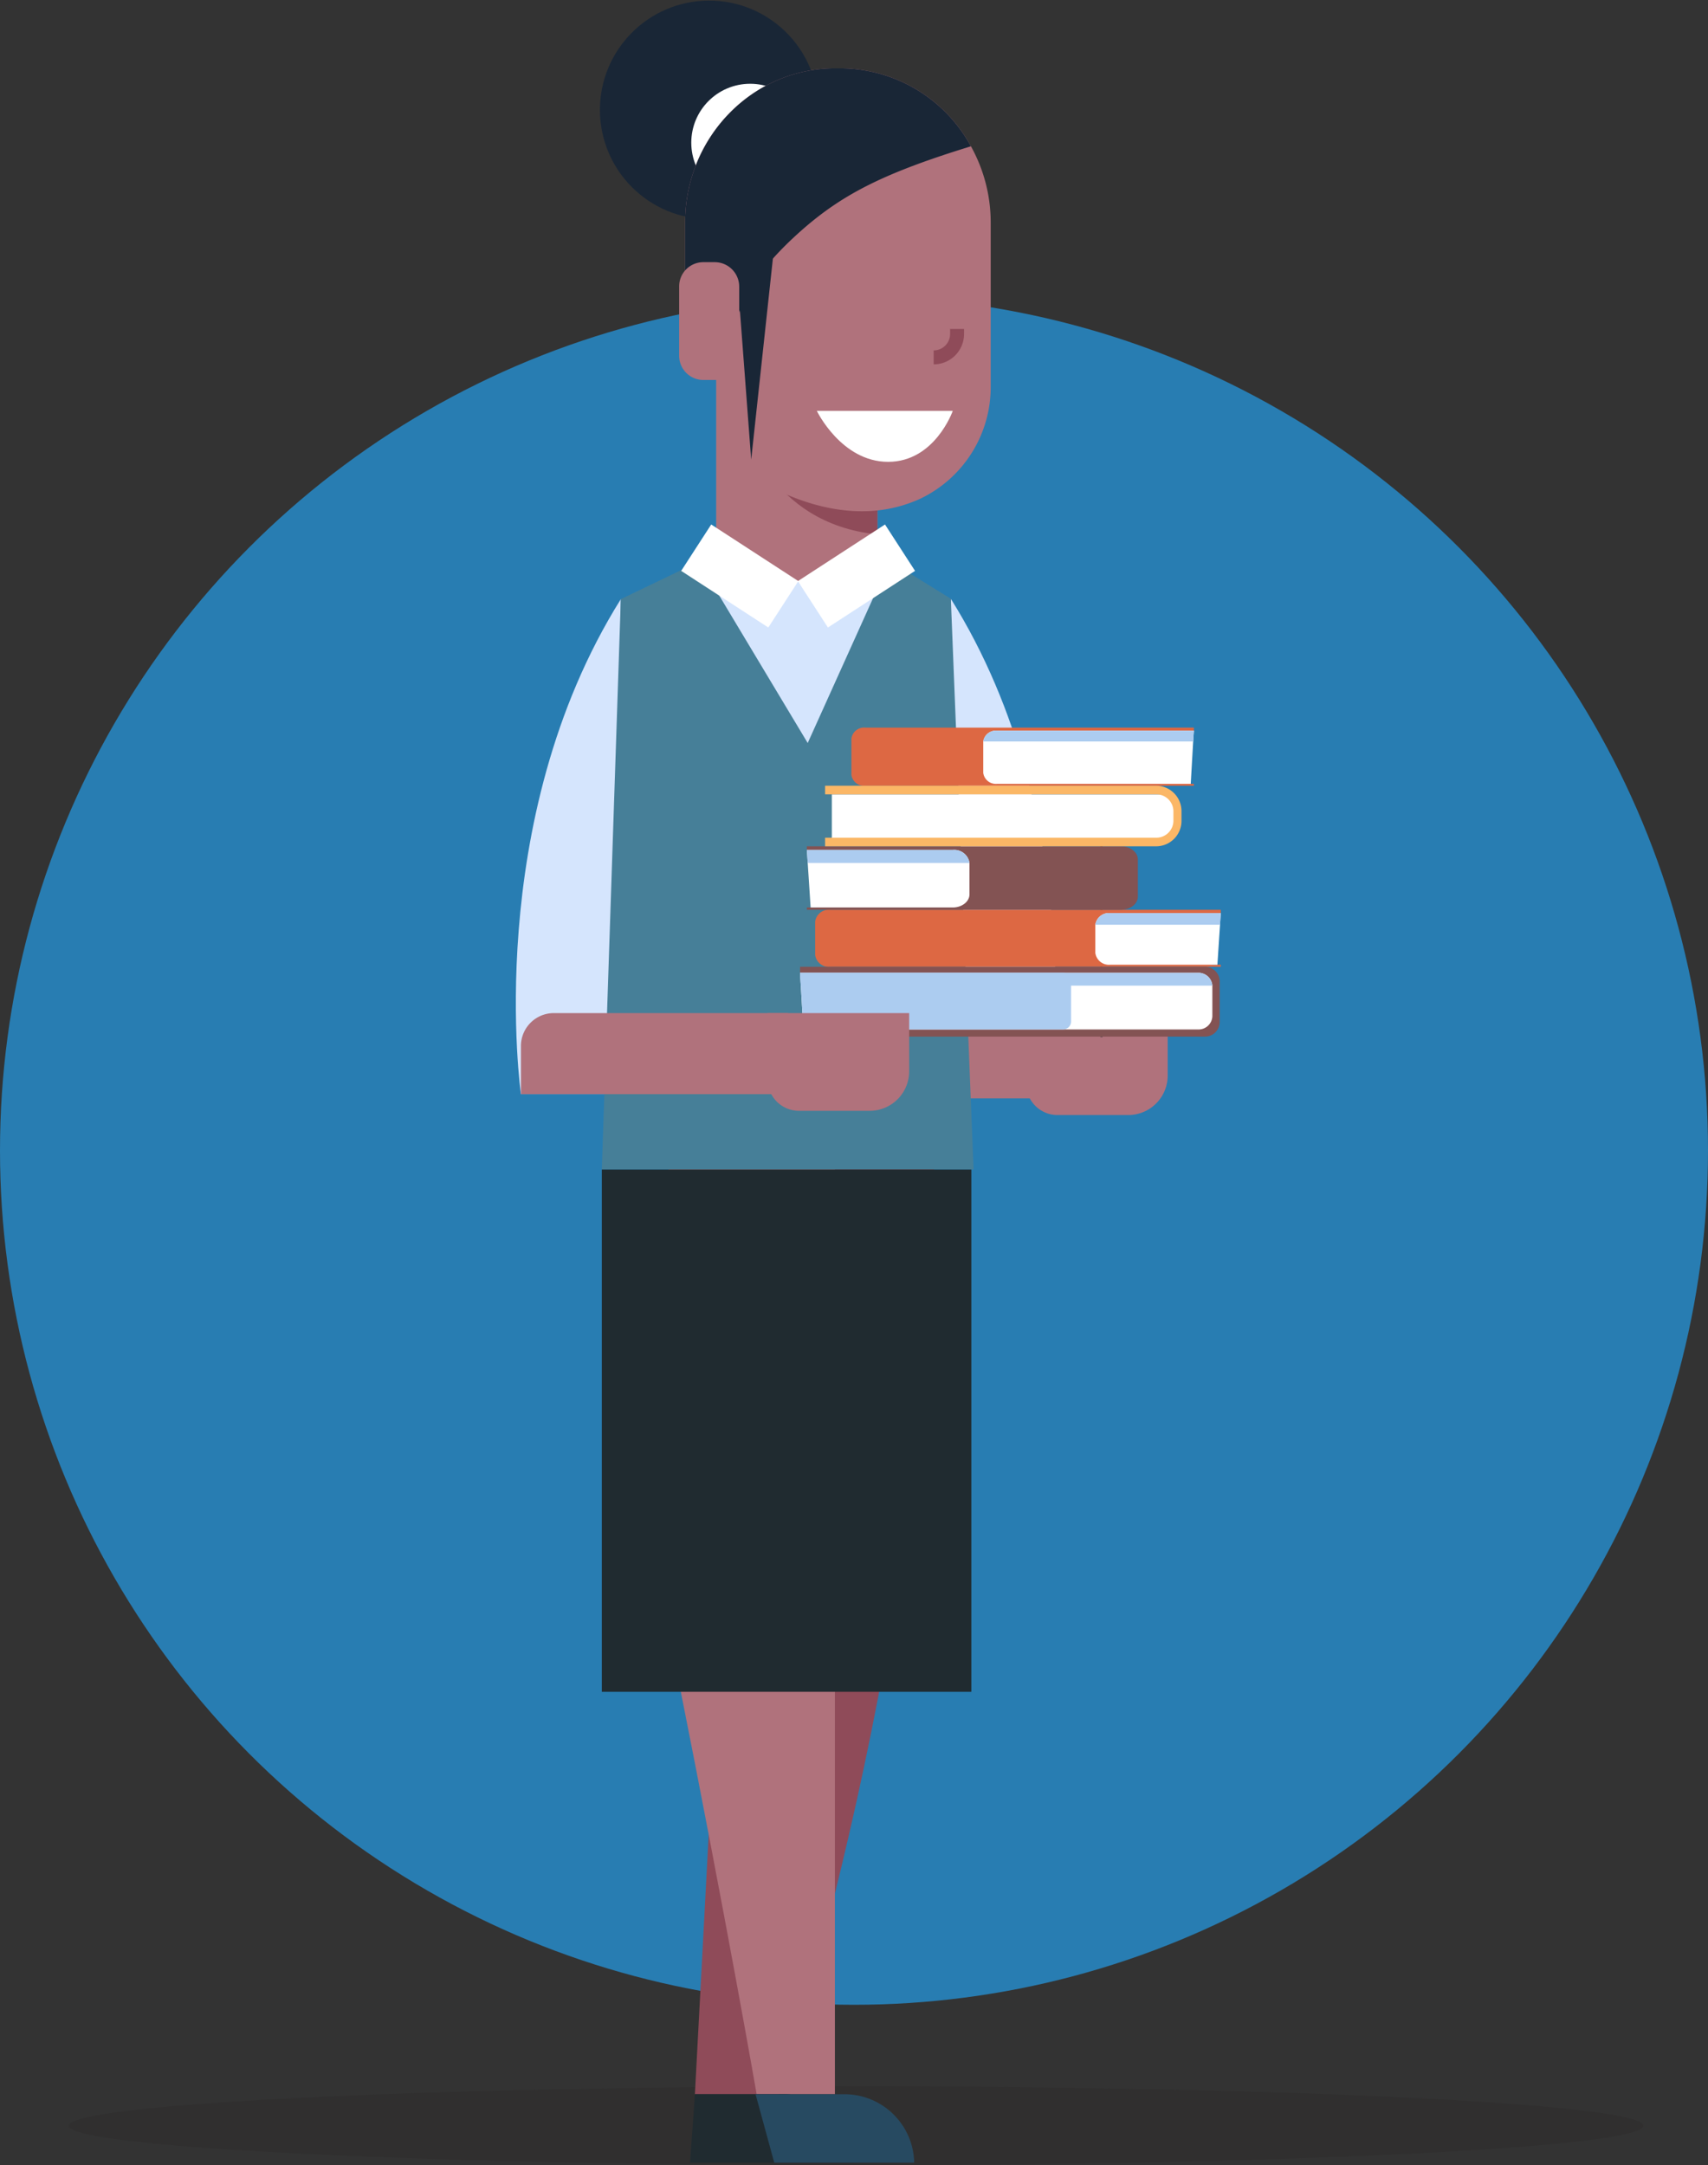 <svg id="Component_16_1" data-name="Component 16 – 1" xmlns="http://www.w3.org/2000/svg" width="298" height="377.647" viewBox="0 0 298 377.647">
  <rect x="0" y="0" width="298" height="377.647" fill="#333333" stroke="none"/>
  <circle id="Ellipse_6" data-name="Ellipse 6" cx="149" cy="149" r="149" transform="translate(0 51.681)" fill="#287db2"/>
  <ellipse id="Ellipse_7" data-name="Ellipse 7" cx="137.354" cy="6.872" rx="137.354" ry="6.872" transform="translate(12 363.903)" fill="#231f20" opacity="0.2"/>
  <g id="Group_1653" data-name="Group 1653" transform="translate(-229.226 -194.728)">
    <path id="Path_2080" data-name="Path 2080" d="M381.706,280.71l.549,86.338h16.877S405.971,319.457,381.706,280.71Z" transform="translate(13.416 18.463)" fill="#d5e5fd"/>
    <path id="Rectangle_292" data-name="Rectangle 292" d="M0,0H24.7a0,0,0,0,1,0,0V10.157a6.888,6.888,0,0,1-6.888,6.888H5.477A5.477,5.477,0,0,1,0,11.567V0A0,0,0,0,1,0,0Z" transform="translate(408.257 372.173)" fill="#b0727c"/>
    <path id="Rectangle_293" data-name="Rectangle 293" d="M5.742,0H46.6a0,0,0,0,1,0,0V14.138a0,0,0,0,1,0,0H0a0,0,0,0,1,0,0v-8.4A5.742,5.742,0,0,1,5.742,0Z" transform="translate(365.222 372.173)" fill="#b0727c"/>
    <g id="Group_1626" data-name="Group 1626" transform="translate(350.469 398.472)">
      <path id="Path_2081" data-name="Path 2081" d="M386.655,362.456c0,79.5-27.07,161.539-27.07,161.539H344.946l8.565-161.539Z" transform="translate(-344.946 -362.456)" fill="#8f4b59"/>
    </g>
    <g id="Group_1627" data-name="Group 1627" transform="translate(337.164 398.472)">
      <path id="Path_2082" data-name="Path 2082" d="M342.834,362.456c-17.1,34.135-5.272,54.83,1.251,87.526C353.014,494.74,358.068,524,358.068,524h13.657V362.456Z" transform="translate(-333.993 -362.456)" fill="#b0727c"/>
    </g>
    <path id="Path_2083" data-name="Path 2083" d="M337.541,280.761l-.549,86.338H320.114S313.275,319.51,337.541,280.761Z" transform="translate(0 18.474)" fill="#d5e5fd"/>
    <path id="Path_2084" data-name="Path 2084" d="M396.438,381.669H331.574l3.316-99.5,16.633-7.991h28.139l12.809,7.928Z" transform="translate(2.652 17.061)" fill="#467f98"/>
    <path id="Path_2085" data-name="Path 2085" d="M346.645,277.473l17.616,29.354,13.806-30.592L363.81,278.2Z" transform="translate(5.888 17.502)" fill="#d5e5fd"/>
    <g id="Group_1628" data-name="Group 1628" transform="translate(349.617 560.011)">
      <path id="Path_2086" data-name="Path 2086" d="M360.616,495.44H345.1l-.852,11.935h28.53A12.165,12.165,0,0,0,360.616,495.44Z" transform="translate(-344.245 -495.44)" fill="#202b30"/>
    </g>
    <g id="Group_1629" data-name="Group 1629" transform="translate(361.05 560.011)">
      <path id="Path_2087" data-name="Path 2087" d="M369.176,495.44H353.657l3.263,11.935h24.415A12.163,12.163,0,0,0,369.176,495.44Z" transform="translate(-353.657 -495.44)" fill="#274a61"/>
    </g>
    <g id="Group_1633" data-name="Group 1633" transform="translate(354.174 249.222)">
      <g id="Group_1632" data-name="Group 1632">
        <g id="Group_1631" data-name="Group 1631">
          <g id="Group_1630" data-name="Group 1630">
            <path id="Path_2088" data-name="Path 2088" d="M376.135,281.611s-3.7,4.909-14.069,4.909S348,281.611,348,281.611V239.589h28.139Z" transform="translate(-347.996 -239.589)" fill="#b0727c"/>
          </g>
        </g>
      </g>
    </g>
    <g id="Group_1637" data-name="Group 1637" transform="translate(359.07 268.739)">
      <g id="Group_1636" data-name="Group 1636" transform="translate(0 0)">
        <g id="Group_1635" data-name="Group 1635">
          <g id="Group_1634" data-name="Group 1634">
            <path id="Path_2089" data-name="Path 2089" d="M375.27,274.861v-19.2H352.027S356.135,272.94,375.27,274.861Z" transform="translate(-352.027 -255.656)" fill="#8f4b59"/>
          </g>
        </g>
      </g>
    </g>
    <circle id="Ellipse_68" data-name="Ellipse 68" cx="19.06" cy="19.06" r="19.06" transform="translate(333.792 194.941) rotate(-0.321)" fill="#192636"/>
    <circle id="Ellipse_69" data-name="Ellipse 69" cx="10.276" cy="10.276" r="10.276" transform="translate(349.836 209.34)" fill="#fff"/>
    <g id="Group_1638" data-name="Group 1638" transform="translate(348.754 206.645)">
      <path id="Path_2090" data-name="Path 2090" d="M343.534,231.507v16.766h5.577v23.2s18.322,16.112,35.572,8.079a21.579,21.579,0,0,0,12.175-19.662V231.507a27.336,27.336,0,0,0-3.45-13.369,26.028,26.028,0,0,0-22.721-13.6h-.981C355.255,204.538,343.534,216.616,343.534,231.507Z" transform="translate(-343.534 -204.538)" fill="#b0727c"/>
    </g>
    <g id="Group_1642" data-name="Group 1642" transform="translate(371.744 266.402)">
      <g id="Group_1641" data-name="Group 1641">
        <g id="Group_1640" data-name="Group 1640">
          <g id="Group_1639" data-name="Group 1639">
            <path id="Path_2091" data-name="Path 2091" d="M386.171,253.732H362.46s4.281,8.88,12.438,8.88S386.171,253.732,386.171,253.732Z" transform="translate(-362.46 -253.732)" fill="#fff"/>
          </g>
        </g>
      </g>
    </g>
    <g id="Group_1643" data-name="Group 1643" transform="translate(348.754 206.645)">
      <path id="Path_2092" data-name="Path 2092" d="M343.534,231.507v15.269a28.884,28.884,0,0,0,9.334.852s.765-5.848,11.1-14.931c7.314-6.416,14.671-10.008,29.436-14.559a26.028,26.028,0,0,0-22.721-13.6h-.981C355.255,204.538,343.534,216.616,343.534,231.507Z" transform="translate(-343.534 -204.538)" fill="#192636"/>
    </g>
    <g id="Group_1644" data-name="Group 1644" transform="translate(347.719 240.456)">
      <path id="Rectangle_294" data-name="Rectangle 294" d="M4.223,0H6.207a4.272,4.272,0,0,1,4.272,4.272V20.547a0,0,0,0,1,0,0H4.223A4.223,4.223,0,0,1,0,16.323V4.223A4.223,4.223,0,0,1,4.223,0Z" fill="#b0727c"/>
    </g>
    <g id="Group_1645" data-name="Group 1645" transform="translate(392.129 252.112)">
      <path id="Path_2093" data-name="Path 2093" d="M379.242,248.139V245.7a2.867,2.867,0,0,0,2.863-2.863v-.871h2.436v.871A5.306,5.306,0,0,1,379.242,248.139Z" transform="translate(-379.242 -241.968)" fill="#8f4b59"/>
    </g>
    <path id="Path_2094" data-name="Path 2094" d="M351.308,240.014l2.091,27.648,4.232-39.213Z" transform="translate(6.889 7.241)" fill="#192636"/>
    <rect id="Rectangle_295" data-name="Rectangle 295" width="64.472" height="91.084" transform="translate(334.225 398.731)" fill="#202b30"/>
    <g id="Group_1652" data-name="Group 1652" transform="translate(368.815 321.643)">
      <g id="Group_1646" data-name="Group 1646" transform="translate(52.4 19.464)">
        <rect id="Rectangle_296" data-name="Rectangle 296" width="0.377" height="34.517" fill="#4a3f3f"/>
      </g>
      <path id="Path_2095" data-name="Path 2095" d="M367.424,301.124v6.311a2.218,2.218,0,0,0,2.427,1.916h57.323v-.333h-1.39l1.39-9.276v-.533H369.851A2.219,2.219,0,0,0,367.424,301.124Z" transform="translate(-358.465 -299.208)" fill="#dd6843"/>
      <path id="Path_2096" data-name="Path 2096" d="M386.361,301.532V307a2.215,2.215,0,0,0,2.427,1.918h33.775l.423-7.39.123-1.885H388.788A2.226,2.226,0,0,0,386.361,301.532Z" transform="translate(-354.399 -299.114)" fill="#fff"/>
      <path id="Path_2097" data-name="Path 2097" d="M386.361,301.532h36.625l.123-1.885H388.788A2.226,2.226,0,0,0,386.361,301.532Z" transform="translate(-354.399 -299.114)" fill="#acccf0"/>
      <g id="Group_1647" data-name="Group 1647" transform="translate(2.636 31.77)">
        <path id="Path_2098" data-name="Path 2098" d="M364.837,325.362h68.147v.576l-1.5,9.008h1.5v.36H364.837a2.392,2.392,0,0,1-2.618-2.067v-5.809A2.393,2.393,0,0,1,364.837,325.362Z" transform="translate(-362.219 -325.362)" fill="#dd6843"/>
        <path id="Path_2099" data-name="Path 2099" d="M405.077,325.836h19.268l-.131,2.033-.457,6.975h-18.68a2.39,2.39,0,0,1-2.619-2.069v-4.906A2.4,2.4,0,0,1,405.077,325.836Z" transform="translate(-353.579 -325.26)" fill="#fff"/>
        <path id="Path_2100" data-name="Path 2100" d="M405.077,325.836h19.268l-.131,2.033H402.458A2.4,2.4,0,0,1,405.077,325.836Z" transform="translate(-353.579 -325.26)" fill="#acccf0"/>
      </g>
      <g id="Group_1648" data-name="Group 1648" transform="translate(1.188 20.699)">
        <path id="Path_2101" data-name="Path 2101" d="M415.864,316.248H361.028v.641l1.669,10.029h-1.669v.4h54.836c1.607,0,2.914-1.03,2.914-2.3V318.55C418.779,317.279,417.471,316.248,415.864,316.248Z" transform="translate(-361.027 -316.248)" fill="#835353"/>
        <path id="Path_2102" data-name="Path 2102" d="M386.484,316.776H361.027l.147,2.264.508,7.766h24.8c1.613,0,2.917-1.03,2.917-2.3V319.04A2.675,2.675,0,0,0,386.484,316.776Z" transform="translate(-361.027 -316.135)" fill="#fff"/>
        <path id="Path_2103" data-name="Path 2103" d="M386.484,316.776H361.027l.147,2.264H389.4A2.675,2.675,0,0,0,386.484,316.776Z" transform="translate(-361.027 -316.135)" fill="#acccf0"/>
      </g>
      <g id="Group_1649" data-name="Group 1649" transform="translate(0 41.714)">
        <path id="Path_2104" data-name="Path 2104" d="M430.7,333.548H360.049V334.6l1.49,9.876h-1.467l-.023,1.251H430.7a2.548,2.548,0,0,0,2.562-2.533v-7.117A2.549,2.549,0,0,0,430.7,333.548Z" transform="translate(-360.049 -333.548)" fill="#835353"/>
        <path id="Path_2105" data-name="Path 2105" d="M429.444,334.418H360.049l.128,2.229.442,7.647h68.825a2.412,2.412,0,0,0,2.539-2.268v-5.379A2.417,2.417,0,0,0,429.444,334.418Z" transform="translate(-360.049 -333.361)" fill="#fff"/>
        <path id="Path_2106" data-name="Path 2106" d="M429.444,334.418H360.049l.128,2.229h71.806A2.417,2.417,0,0,0,429.444,334.418Z" transform="translate(-360.049 -333.361)" fill="#acccf0"/>
        <path id="Path_2107" data-name="Path 2107" d="M360.619,344.294h45.332a1.383,1.383,0,0,0,1.378-1.388v-7.1a1.384,1.384,0,0,0-1.378-1.39h-45.9Z" transform="translate(-360.049 -333.361)" fill="#acccf0"/>
      </g>
      <g id="Group_1651" data-name="Group 1651" transform="translate(4.371 10.142)">
        <path id="Rectangle_297" data-name="Rectangle 297" d="M0,0H58.36a1.6,1.6,0,0,1,1.6,1.6V6.125a1.6,1.6,0,0,1-1.6,1.6H0a0,0,0,0,1,0,0V0A0,0,0,0,1,0,0Z" transform="translate(1.172 1.498)" fill="#fff"/>
        <g id="Group_1650" data-name="Group 1650">
          <path id="Path_2108" data-name="Path 2108" d="M421.542,318.114h-57.9v-1.5h57.9a2.974,2.974,0,0,0,2.874-3.059v-1.444a2.975,2.975,0,0,0-2.874-3.059h-57.9v-1.5h57.9a4.43,4.43,0,0,1,4.281,4.556v1.444A4.43,4.43,0,0,1,421.542,318.114Z" transform="translate(-363.647 -307.557)" fill="#fbb766"/>
        </g>
      </g>
    </g>
    <path id="Rectangle_298" data-name="Rectangle 298" d="M0,0H24.7a0,0,0,0,1,0,0V10.157a6.888,6.888,0,0,1-6.888,6.888H5.478A5.478,5.478,0,0,1,0,11.568V0A0,0,0,0,1,0,0Z" transform="translate(363.15 371.435)" fill="#b0727c"/>
    <path id="Rectangle_299" data-name="Rectangle 299" d="M5.742,0H46.6a0,0,0,0,1,0,0V14.138a0,0,0,0,1,0,0H0a0,0,0,0,1,0,0v-8.4A5.742,5.742,0,0,1,5.742,0Z" transform="translate(320.114 371.435)" fill="#b0727c"/>
    <path id="Path_2109" data-name="Path 2109" d="M358.175,288.007l-15.2-9.877,5.24-8.091,15.2,9.877Z" transform="translate(5.1 16.171)" fill="#fff"/>
    <path id="Path_2110" data-name="Path 2110" d="M364.976,288.007l15.2-9.877-5.24-8.091-15.2,9.877Z" transform="translate(8.699 16.171)" fill="#fff"/>
  </g>
</svg>
